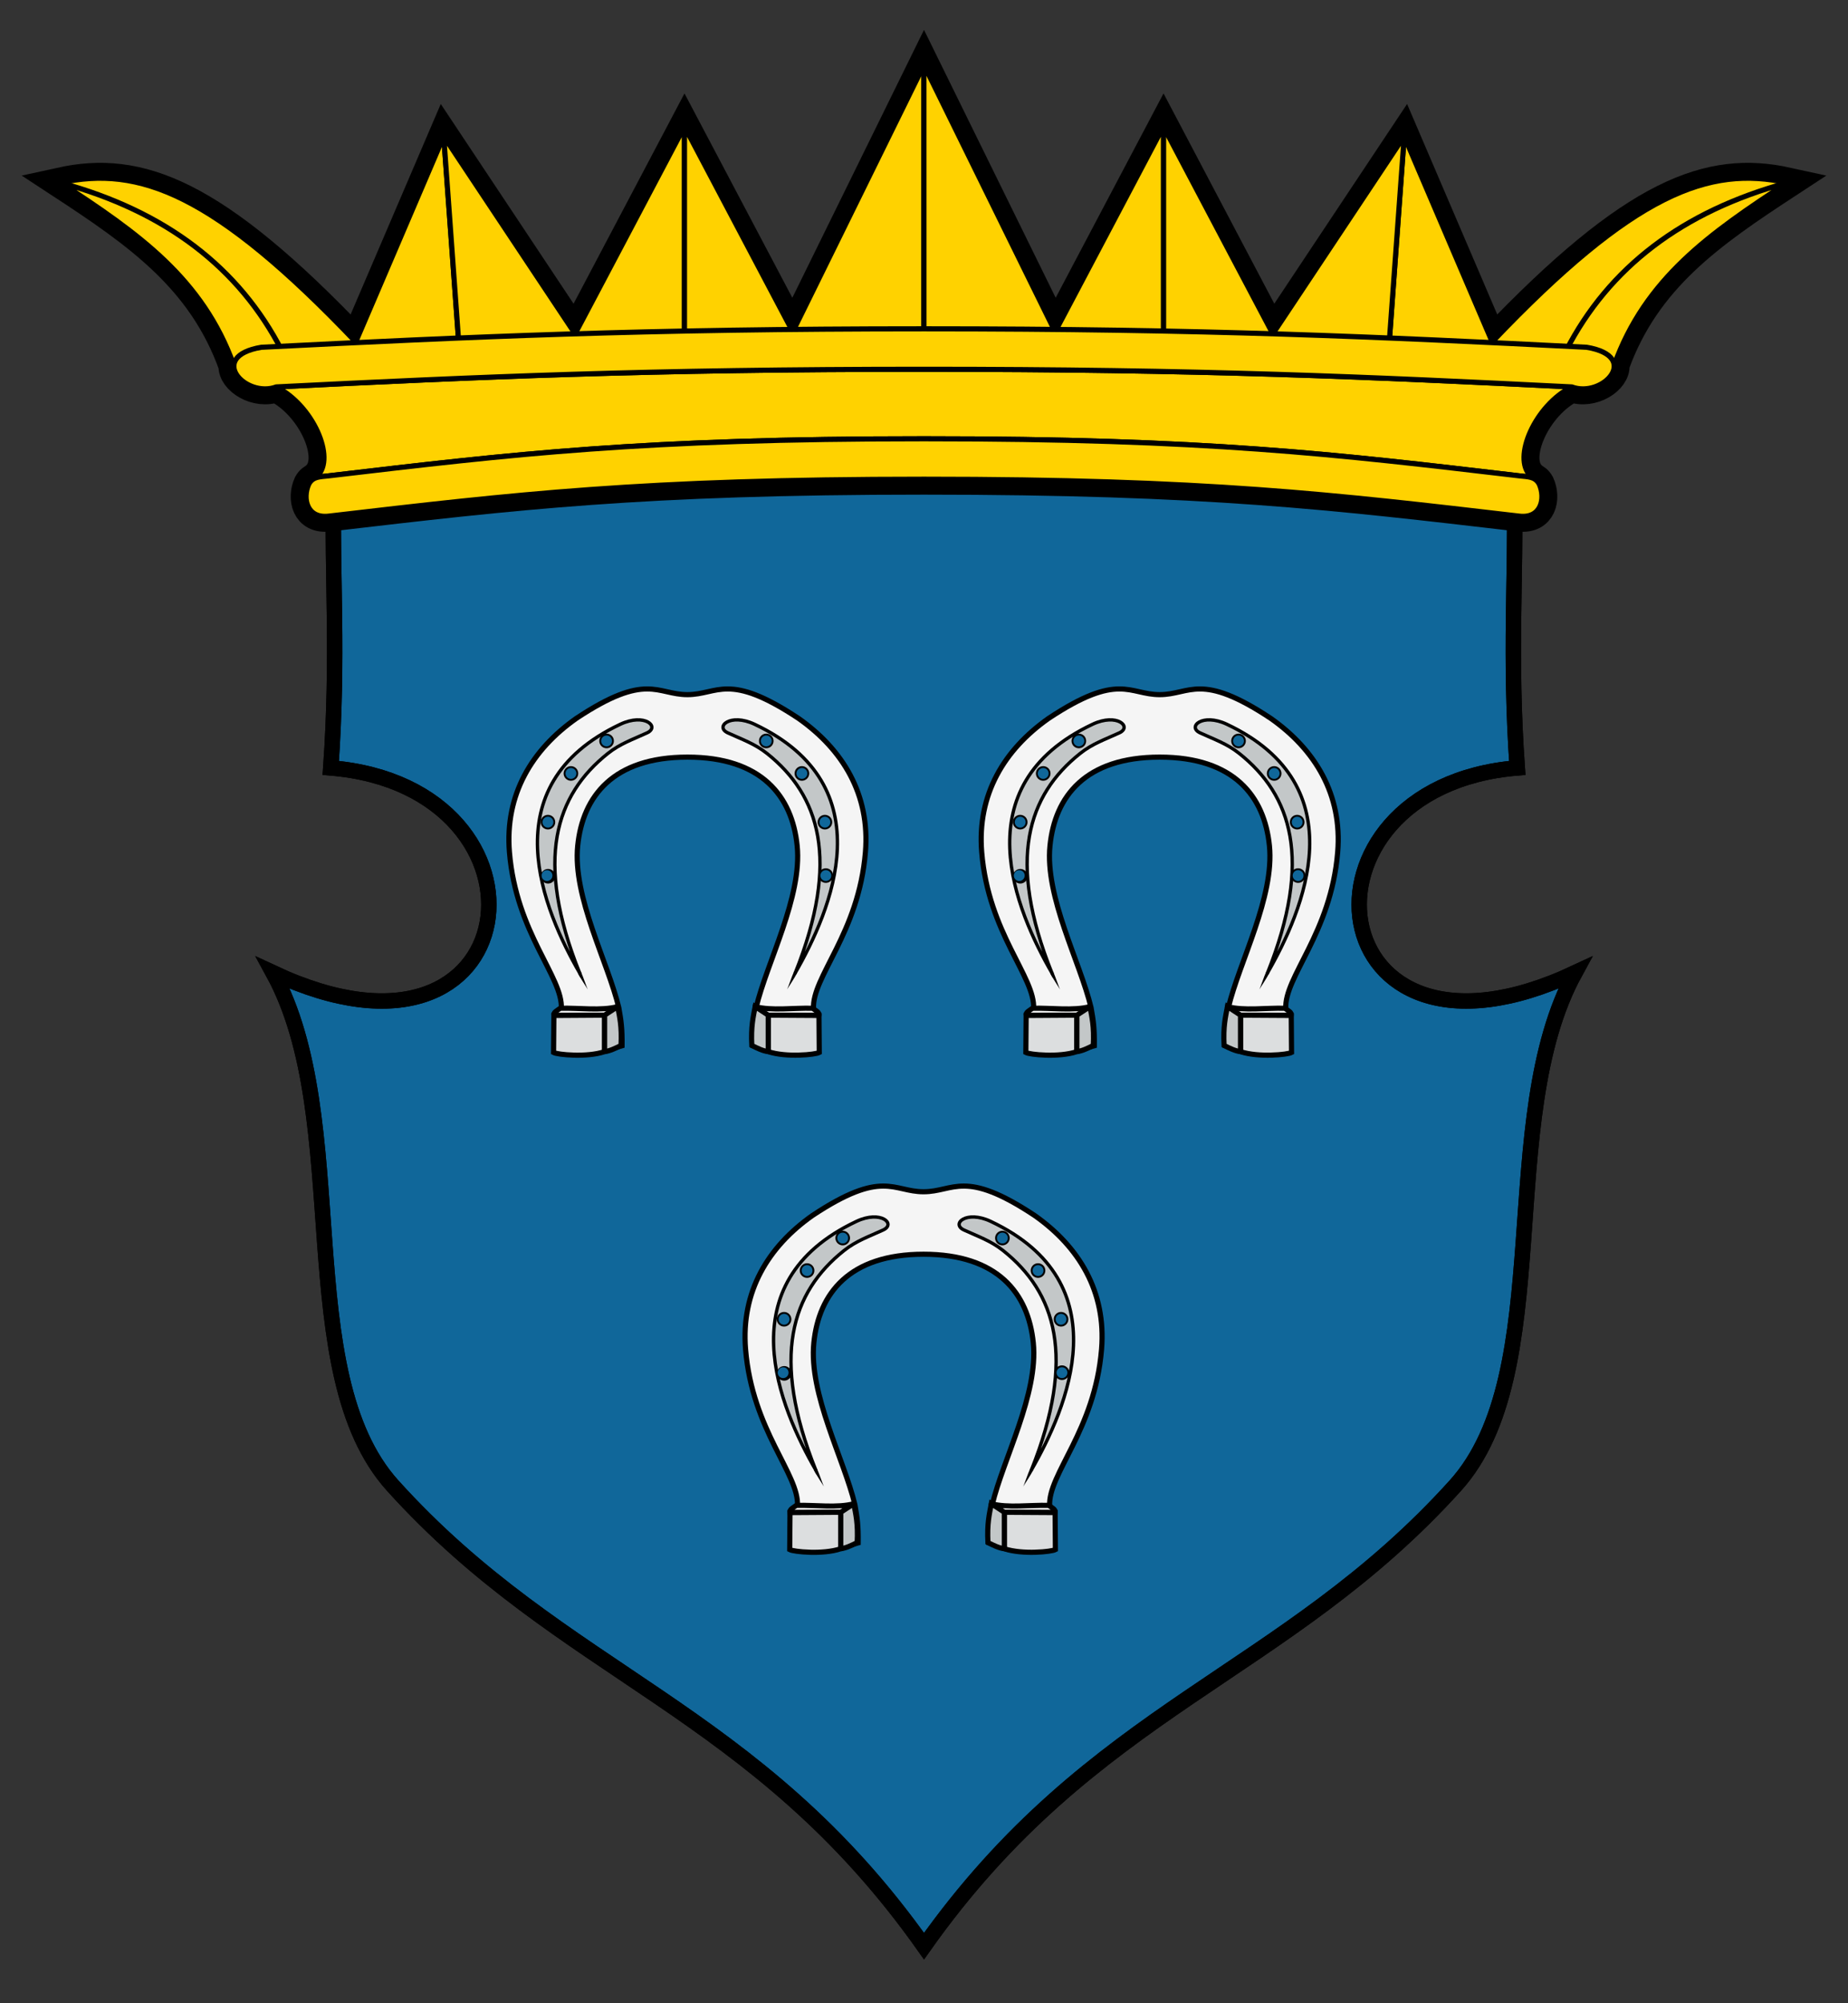 <?xml version="1.0" encoding="UTF-8" standalone="no"?>
<!-- Created with Inkscape (http://www.inkscape.org/) -->
<svg id="svg2" xmlns:rdf="http://www.w3.org/1999/02/22-rdf-syntax-ns#" xmlns="http://www.w3.org/2000/svg" height="390" viewBox="0 0 360 390" width="360" version="1.1" xmlns:cc="http://creativecommons.org/ns#" xmlns:dc="http://purl.org/dc/elements/1.1/">
 <rect x="0" y="0" width="360" height="390" fill="#333333" stroke="none"/>
 <path id="path2863" d="m180 89.032-115.02 6.494c-0.332 16.284 0.99 32.304-0.546 53.974 45.963 3.799 39.042 63.404-11.218 39.912 15.671 28.686 3.318 77.699 23.277 99.807 33.387 36.97 70.587 43.11 103.51 89.67 32.918-46.555 70.126-52.692 103.51-89.671 19.958-22.108 7.606-71.121 23.277-99.807-50.26 23.492-57.181-36.113-11.218-39.912-1.536-21.667-0.215-37.684-0.552-53.971z" stroke="#000" stroke-miterlimit="5.634" stroke-width="3" fill="#10679a"/>
 <path id="path3022" d="m180 12.614-25.344 51.531c-0.143 0.001-0.295-0.001-0.438 0l-20.875-39.531-21.312 40.375-25.594-38.469-17.156 40.031c-27.734-29.11-42.318-34.286-57.438-30.969 15.002 9.813 27.645 18.583 33.719 35.562-0.17 2.715 4.347 5.628 8.25 4.188 7.15 3.577 11.629 13.825 8.031 17.312-0.139 0.135-0.252 0.284-0.375 0.438-0.525 0.205-0.964 0.525-1.312 1.156-1.252 2.801-0.39 6.747 3.875 6.25 36.202-4.216 60.956-7.188 115.97-7.188 55.013 0 79.767 2.971 115.97 7.188 4.265 0.498 5.127-3.449 3.875-6.25-0.349-0.631-0.788-0.951-1.312-1.156-0.012-0.005-0.019-0.027-0.031-0.031-0.112-0.141-0.215-0.282-0.344-0.406-3.598-3.487 0.881-13.735 8.031-17.312 3.946 1.457 8.528-1.541 8.25-4.281-0.001-0.01 0.001-0.021 0-0.031 6.091-16.9 18.752-25.648 33.719-35.438-15.12-3.317-29.735 1.859-57.469 30.969l-17.156-40.031-25.594 38.469-21.281-40.375-20.875 39.531c-0.142-0.001-0.295 0.001-0.438 0z" stroke="#000" stroke-width="6"/>
 <g stroke-linejoin="round" stroke="#000" stroke-linecap="round" stroke-miterlimit="5.634" fill="#ffd200">
  <g>
   <path id="path3921" d="m180 12.621-0.009 72.795h-25.337v-21.283l25.346-51.512z"/>
   <path id="path3923" d="m133.34 85.416h-21.311v-20.425l21.311-40.364z"/>
   <path id="path3925" d="m69.234 66.717 17.206-40.195l4.282 58.894h-21.311z"/>
   <path id="path3927" d="m86.44 26.522l25.593 38.469v20.425h-21.308z"/>
   <path id="path3929" d="m11.829 35.579c15.002 9.813 27.667 18.577 33.741 35.556l23.841-4.451c-27.817-29.227-42.44-34.428-57.582-31.105z"/>
  </g>
  <path id="path3933" d="m133.34 85.416h21.311v-20.425l-21.311-40.364z"/>
  <g>
   <path id="path4004" d="m11.828 35.579c15.002 9.813 27.659 18.588 33.733 35.568l16.393-3.054-7.014 0.237c-8.351-16.257-22.699-27.185-43.112-32.751z"/>
   <path id="path4007" d="m179.98 12.621 0.009 72.795h25.337v-21.283l-25.346-51.512z"/>
   <path id="path4009" d="m226.64 85.416h21.311v-20.425l-21.311-40.364z"/>
   <path id="path4011" d="m290.75 66.717-17.206-40.195l-4.28 58.894h21.311z"/>
   <path id="path4013" d="m273.55 26.522-25.593 38.469v20.425h21.311z"/>
   <path id="path4015" d="m348.16 35.579c-15.002 9.813-27.667 18.577-33.741 35.556l-23.841-4.451c27.81-29.227 42.43-34.428 57.58-31.105z"/>
  </g>
  <path id="path4017" d="m226.64 85.416h-21.311v-20.425l21.311-40.364z"/>
  <path id="path4019" d="m348.16 35.579c-15.002 9.813-27.659 18.588-33.733 35.568l-16.393-3.054 7.014 0.237c8.351-16.257 22.699-27.185 43.112-32.751z"/>
 </g>
 <path id="path3924" d="m180 89.032-115.02 6.494c-0.332 16.284 0.99 32.304-0.546 53.974 45.963 3.799 39.042 63.404-11.218 39.912 15.671 28.686 3.318 77.699 23.277 99.807 33.387 36.97 70.587 43.11 103.51 89.67 32.918-46.555 70.126-52.692 103.51-89.671 19.958-22.108 7.606-71.121 23.277-99.807-50.26 23.492-57.181-36.113-11.218-39.912-1.536-21.667-0.215-37.684-0.552-53.971z" stroke="#000" stroke-miterlimit="5.634" stroke-width="3" fill="none"/>
 <g id="g4797" stroke="#000" fill="#ffd200" transform="translate(2.5 160.36)">
  <path id="path3855" d="m177.5-88.469c-53.586 0-86.784 1.468-126.19 3.438 7.15 3.577 11.629 13.825 8.031 17.312-0.139 0.135-0.252 0.284-0.375 0.438 0.722-0.285 1.57-0.321 2.562-0.438 36.196-4.262 60.956-7.219 115.97-7.219 55.013 0 79.772 2.957 115.97 7.219 0.993 0.117 1.84 0.153 2.562 0.438-0.123-0.154-0.236-0.303-0.375-0.438-3.598-3.487 0.881-13.735 8.031-17.312-39.403-1.969-72.602-3.438-126.19-3.438z"/>
  <path id="path3857" d="m177.5-96.344c-54.88 0-88.417 1.554-129.09 3.594-10.644 1.779-3.129 9.947 2.906 7.719 39.403-1.969 72.602-3.438 126.19-3.438 53.586 0 86.784 1.468 126.19 3.438 6.035 2.228 13.55-5.94 2.906-7.719-40.676-2.04-74.214-3.594-129.09-3.594zm0 21.406c-55.013 0-79.772 2.957-115.97 7.219-1.702 0.2-3.053 0.105-3.875 1.594-1.252 2.801-0.39 6.747 3.875 6.25 36.202-4.216 60.956-7.188 115.97-7.188 55.013 0 79.767 2.971 115.97 7.188 4.265 0.498 5.127-3.449 3.875-6.25-0.823-1.489-2.173-1.393-3.875-1.594-36.21-4.261-60.97-7.219-115.98-7.219z" stroke-miterlimit="5.634"/>
 </g>
 <circle id="ellipse2" cx="2279.7" cy="708.85" r="0" fill="#191919"/>
 <circle id="ellipse4" cx="2279.7" cy="708.62" r="0" fill="#fff"/>
 <circle id="ellipse6" cx="2311.1" cy="708.16" r="0" fill="#191919"/>
 <circle id="ellipse8" cx="2311.1" cy="708.16" r="0" fill="#fff"/>
 <circle id="ellipse10" cx="2295.2" cy="736.17" r="0" fill="#191919"/>
 <circle id="ellipse12" cx="2295.2" cy="735.95" r="0" fill="#fff"/>
 <circle id="ellipse14" cx="2410.4" cy="1211" r="0" fill="#191919"/>
 <circle id="ellipse16" cx="2410.4" cy="1210.7" r="0" fill="#fff"/>
 <circle id="ellipse18" cx="2441.8" cy="1210.3" r="0" fill="#191919"/>
 <circle id="ellipse20" cx="2441.8" cy="1210.3" r="0" fill="#fff"/>
 <circle id="ellipse22" cx="2425.9" cy="1238.3" r="0" fill="#191919"/>
 <circle id="ellipse24" cx="2425.9" cy="1238.1" r="0" fill="#fff"/>
 <circle id="ellipse26" cx="3038.3" cy="1083.8" r="0" fill="#191919"/>
 <circle id="ellipse28" cx="3038.3" cy="1083.5" r="0" fill="#fff"/>
 <circle id="ellipse30" cx="3069.7" cy="1083.1" r="0" fill="#191919"/>
 <circle id="ellipse32" cx="3069.7" cy="1083.1" r="0" fill="#fff"/>
 <circle id="ellipse34" cx="3053.8" cy="1111.1" r="0" fill="#191919"/>
 <circle id="ellipse36" cx="3053.8" cy="1110.9" r="0" fill="#fff"/>
 <circle id="ellipse38" cx="3169" cy="1585.9" r="0" fill="#191919"/>
 <circle id="ellipse40" cx="3169" cy="1585.6" r="0" fill="#fff"/>
 <circle id="ellipse42" cx="3200.4" cy="1585.2" r="0" fill="#191919"/>
 <circle id="ellipse44" cx="3200.4" cy="1585.2" r="0" fill="#fff"/>
 <circle id="ellipse46" cx="3184.5" cy="1613.2" r="0" fill="#191919"/>
 <circle id="ellipse48" cx="3184.5" cy="1613" r="0" fill="#fff"/>
 <circle id="ellipse5287" cx="1958.5" cy="682.36" r="0" fill="#191919"/>
 <circle id="ellipse5289" cx="1958.5" cy="681.36" r="0" fill="#fff"/>
 <circle id="ellipse5291" cx="2096.3" cy="679.36" r="0" fill="#191919"/>
 <circle id="ellipse5293" cx="2096.3" cy="679.36" r="0" fill="#fff"/>
 <circle id="ellipse5295" cx="2026.4" cy="802.26" r="0" fill="#191919"/>
 <circle id="ellipse5297" cx="2026.4" cy="801.26" r="0" fill="#fff"/>
 <g id="g4676" transform="translate(-324.03 108.54)">
  <g id="g5630" transform="translate(371.53 -31.011)">
   <g id="g5246" transform="matrix(.683 0 0 .683 336.48 36.151)">
    <g id="g39" stroke="#000">
     <path id="path4429" d="m-401.25 133.73-0.841-12.606c0.525-9.087-12.908-21.5-14.803-44.669-1.35-16.42 6.43-29.228 19.07-38.123 20.11-13.343 22.96-6.773 31.69-6.773 8.736 0 11.585-6.569 31.691 6.773 12.65 8.895 20.43 21.704 19.08 38.127-1.9 23.17-15.33 35.585-14.8 44.665l-0.841 12.606-11.593-0.711-4.876-1.368c-0.062-4.88 0.253-7.141 0.925-10.856 3.099-13.021 13.201-31.533 11.718-46.178-1.427-14.094-10.112-25.248-31.297-25.248-21.184 0-29.868 11.154-31.295 25.248-1.48 14.646 8.62 33.154 11.72 46.174 0.671 3.715 0.987 5.976 0.925 10.856l-4.876 1.368z" fill-rule="evenodd" stroke-width="1.465" fill="#f5f5f5"/>
     <path id="path4431" d="m-396.85 110.94c-10.19-17.659-25.76-53.354 11.59-70.942 6.95-3.275 11.37 0.726 7.61 2.462-3.964 1.833-7.642 3.053-11.185 5.877-14.887 11.864-20.981 30.24-8.014 62.6zm61.445 0c12.96-32.362 6.87-50.74-8.017-62.604-3.543-2.823-7.221-4.044-11.185-5.877-3.754-1.736 0.661-5.737 7.616-2.462 37.35 17.588 21.774 53.283 11.586 70.942z" fill-rule="evenodd" stroke-width=".951px" fill="#c3c7c8"/>
     <circle id="circle4433" stroke-linejoin="round" stroke-width="1.08" stroke-linecap="round" transform="scale(1,-1)" cy="-83.327" cx="-405.88" r="1.545" fill="#ffd200"/>
    </g>
    <g id="g165" stroke-linejoin="round" transform="matrix(.951 0 0 -.951 390.1 606.23)" stroke-linecap="round" stroke-width="1.136">
     <circle id="circle4435" cy="550.05" cx="-837.31" r="1.625" fill="#10679a"/>
     <circle id="circle4437" stroke="#000" cy="566.06" cx="-837.03" r="1.625" fill="#ffd200"/>
     <circle id="circle4439" cy="566.06" cx="-837.03" r="1.625" fill="#10679a"/>
     <circle id="circle4441" stroke="#000" cy="580.66" cx="-830.13" r="1.625"/>
     <circle id="circle4443" cy="580.66" cx="-830.13" r="1.625" fill="#10679a"/>
     <circle id="circle4445" stroke="#000" cy="590.4" cx="-819.44" r="1.625"/>
     <circle id="circle4447" cy="590.4" cx="-819.44" r="1.625" fill="#10679a"/>
    </g>
    <g id="g170" fill-rule="evenodd" transform="matrix(.951 0 0 -.951 390.1 606.23)" stroke="#000" stroke-width="1.541">
     <path id="path4449" fill="#f5f5f5" d="m-835.25 508.12c-0.171 1.003 0.949 1.422 1.924 2.16 5.741 0.148 12.215-0.829 17.209 0.492 0.341-1.283-2.022-2.243-3.602-2.559zm79.51 0-15.531 0.094c-1.58 0.316-3.942 1.276-3.602 2.559 4.994-1.321 11.468-0.344 17.209-0.492 0.975-0.738 2.095-1.157 1.924-2.16z"/>
     <path id="path4451" fill="#dcdedf" d="m-829.31 496.23c-2.992 0.081-5.444 0.469-6.027 0.785l0.09 11.1 15.22 0.1v-10.94c-2.75-0.91-6.28-1.13-9.27-1.05zm67.627 0c-2.992-0.081-6.526 0.143-9.277 1.047l-0.002 10.936 15.221-0.092 0.086-11.105c-0.583-0.317-3.035-0.704-6.027-0.785z"/>
     <path id="path4453" fill="#c3c7c8" d="m-820.03 497.28 0.002 10.936 3.912 2.561c0.589-3.129 1.305-5.881 1.012-11.648-1.671-0.842-3.337-1.658-4.926-1.848zm49.072 0c-1.589 0.189-3.255 1.005-4.926 1.848-0.293 5.767 0.422 8.519 1.012 11.648l3.912-2.561z"/>
    </g>
    <g id="g180" stroke-linejoin="round" transform="matrix(.951 0 0 -.951 390.1 606.23)" stroke-linecap="round" stroke-width="1.136">
     <circle id="circle4455" transform="scale(-1,1)" stroke="#000" cy="550.05" cx="753.68" r="1.625" fill="#ffd200"/>
     <circle id="circle4457" transform="scale(-1,1)" cy="550.05" cx="753.68" r="1.625" fill="#10679a"/>
     <circle id="circle4459" transform="scale(-1,1)" stroke="#000" cy="566.06" cx="753.96" r="1.625" fill="#ffd200"/>
     <circle id="circle4461" transform="scale(-1,1)" cy="566.06" cx="753.96" r="1.625" fill="#10679a"/>
     <circle id="circle4463" transform="scale(-1,1)" stroke="#000" cy="580.66" cx="760.86" r="1.625"/>
     <circle id="circle4465" transform="scale(-1,1)" cy="580.66" cx="760.86" r="1.625" fill="#10679a"/>
     <circle id="circle4467" transform="scale(-1,1)" stroke="#000" cy="590.4" cx="771.55" r="1.625" fill="#ffd200"/>
     <circle id="circle4469" transform="scale(-1,1)" cy="590.4" cx="771.55" r="1.625" fill="#10679a"/>
    </g>
    <path id="path4471" stroke-width=".951px" d="m-397.23 110.16c0.06 0.125 0.707 0.368 0.789 0.538 0.185 0.383 0.622 1.555 1.024 2.642 0.41 1.108 0.735 2.018 0.849 2.243-0.143-0.281-0.658-1.043-1.278-2.033-0.624-0.996-1.263-2.038-1.455-2.436-0.082-0.17 0.131-0.829 0.072-0.954z"/>
    <path id="path4473" stroke-width=".951px" d="m-335.03 110.16c-0.06 0.125 0.154 0.784 0.072 0.954-0.193 0.399-0.831 1.44-1.455 2.436-0.62 0.99-1.135 1.752-1.278 2.033 0.114-0.225 0.439-1.135 0.849-2.243 0.403-1.087 0.839-2.259 1.024-2.642 0.082-0.17 0.729-0.413 0.789-0.538z"/>
   </g>
   <g id="g5300" transform="matrix(.683 0 0 .683 428.48 36.151)">
    <g id="g68" stroke="#000">
     <path id="path5248" d="m-401.25 133.73-0.841-12.606c0.525-9.087-12.908-21.5-14.803-44.669-1.35-16.42 6.43-29.228 19.07-38.123 20.11-13.343 22.96-6.773 31.69-6.773 8.736 0 11.585-6.569 31.691 6.773 12.65 8.895 20.43 21.704 19.08 38.127-1.9 23.17-15.33 35.585-14.8 44.665l-0.841 12.606-11.593-0.711-4.876-1.368c-0.062-4.88 0.253-7.141 0.925-10.856 3.099-13.021 13.201-31.533 11.718-46.178-1.427-14.094-10.112-25.248-31.297-25.248-21.184 0-29.868 11.154-31.295 25.248-1.48 14.646 8.62 33.154 11.72 46.174 0.671 3.715 0.987 5.976 0.925 10.856l-4.876 1.368z" fill-rule="evenodd" stroke-width="1.465" fill="#f5f5f5"/>
     <path id="path5250" d="m-396.85 110.94c-10.19-17.659-25.76-53.354 11.59-70.942 6.95-3.275 11.37 0.726 7.61 2.462-3.964 1.833-7.642 3.053-11.185 5.877-14.887 11.864-20.981 30.24-8.014 62.6zm61.445 0c12.96-32.362 6.87-50.74-8.017-62.604-3.543-2.823-7.221-4.044-11.185-5.877-3.754-1.736 0.661-5.737 7.616-2.462 37.35 17.588 21.774 53.283 11.586 70.942z" fill-rule="evenodd" stroke-width=".951px" fill="#c3c7c8"/>
     <circle id="circle5252" stroke-linejoin="round" stroke-width="1.08" stroke-linecap="round" transform="scale(1,-1)" cy="-83.327" cx="-405.88" r="1.545" fill="#ffd200"/>
    </g>
    <g id="g5268" stroke-linejoin="round" transform="matrix(.951 0 0 -.951 390.1 606.23)" stroke-linecap="round" stroke-width="1.136">
     <circle id="circle5254" cy="550.05" cx="-837.31" r="1.625" fill="#10679a"/>
     <circle id="circle5256" stroke="#000" cy="566.06" cx="-837.03" r="1.625" fill="#ffd200"/>
     <circle id="circle5258" cy="566.06" cx="-837.03" r="1.625" fill="#10679a"/>
     <circle id="circle5260" stroke="#000" cy="580.66" cx="-830.13" r="1.625"/>
     <circle id="circle5262" cy="580.66" cx="-830.13" r="1.625" fill="#10679a"/>
     <circle id="circle5264" stroke="#000" cy="590.4" cx="-819.44" r="1.625"/>
     <circle id="circle5266" cy="590.4" cx="-819.44" r="1.625" fill="#10679a"/>
    </g>
    <g id="g5276" fill-rule="evenodd" transform="matrix(.951 0 0 -.951 390.1 606.23)" stroke="#000" stroke-width="1.541">
     <path id="path5270" fill="#f5f5f5" d="m-835.25 508.12c-0.171 1.003 0.949 1.422 1.924 2.16 5.741 0.148 12.215-0.829 17.209 0.492 0.341-1.283-2.022-2.243-3.602-2.559zm79.51 0-15.531 0.094c-1.58 0.316-3.942 1.276-3.602 2.559 4.994-1.321 11.468-0.344 17.209-0.492 0.975-0.738 2.095-1.157 1.924-2.16z"/>
     <path id="path5272" fill="#dcdedf" d="m-829.31 496.23c-2.992 0.081-5.444 0.469-6.027 0.785l0.09 11.1 15.22 0.1v-10.94c-2.75-0.91-6.28-1.13-9.27-1.05zm67.627 0c-2.992-0.081-6.526 0.143-9.277 1.047l-0.002 10.936 15.221-0.092 0.086-11.105c-0.583-0.317-3.035-0.704-6.027-0.785z"/>
     <path id="path5274" fill="#c3c7c8" d="m-820.03 497.28 0.002 10.936 3.912 2.561c0.589-3.129 1.305-5.881 1.012-11.648-1.671-0.842-3.337-1.658-4.926-1.848zm49.072 0c-1.589 0.189-3.255 1.005-4.926 1.848-0.293 5.767 0.422 8.519 1.012 11.648l3.912-2.561z"/>
    </g>
    <g id="g5294" stroke-linejoin="round" transform="matrix(.951 0 0 -.951 390.1 606.23)" stroke-linecap="round" stroke-width="1.136">
     <circle id="circle5278" transform="scale(-1,1)" stroke="#000" cy="550.05" cx="753.68" r="1.625" fill="#ffd200"/>
     <circle id="circle5280" transform="scale(-1,1)" cy="550.05" cx="753.68" r="1.625" fill="#10679a"/>
     <circle id="circle5282" transform="scale(-1,1)" stroke="#000" cy="566.06" cx="753.96" r="1.625" fill="#ffd200"/>
     <circle id="circle5284" transform="scale(-1,1)" cy="566.06" cx="753.96" r="1.625" fill="#10679a"/>
     <circle id="circle5286" transform="scale(-1,1)" stroke="#000" cy="580.66" cx="760.86" r="1.625"/>
     <circle id="circle5288" transform="scale(-1,1)" cy="580.66" cx="760.86" r="1.625" fill="#10679a"/>
     <circle id="circle5290" transform="scale(-1,1)" stroke="#000" cy="590.4" cx="771.55" r="1.625" fill="#ffd200"/>
     <circle id="circle5292" transform="scale(-1,1)" cy="590.4" cx="771.55" r="1.625" fill="#10679a"/>
    </g>
    <path id="path5296" stroke-width=".951px" d="m-397.23 110.16c0.06 0.125 0.707 0.368 0.789 0.538 0.185 0.383 0.622 1.555 1.024 2.642 0.41 1.108 0.735 2.018 0.849 2.243-0.143-0.281-0.658-1.043-1.278-2.033-0.624-0.996-1.263-2.038-1.455-2.436-0.082-0.17 0.131-0.829 0.072-0.954z"/>
    <path id="path5298" stroke-width=".951px" d="m-335.03 110.16c-0.06 0.125 0.154 0.784 0.072 0.954-0.193 0.399-0.831 1.44-1.455 2.436-0.62 0.99-1.135 1.752-1.278 2.033 0.114-0.225 0.439-1.135 0.849-2.243 0.403-1.087 0.839-2.259 1.024-2.642 0.082-0.17 0.729-0.413 0.789-0.538z"/>
   </g>
  </g>
  <g id="g5574" transform="matrix(.683 0 0 .683 754.01 101.92)">
   <g id="g98" stroke="#000">
    <path id="path5522" d="m-401.25 133.73-0.841-12.606c0.525-9.087-12.908-21.5-14.803-44.669-1.35-16.42 6.43-29.228 19.07-38.123 20.11-13.343 22.96-6.773 31.69-6.773 8.736 0 11.585-6.569 31.691 6.773 12.65 8.895 20.43 21.704 19.08 38.127-1.9 23.17-15.33 35.585-14.8 44.665l-0.841 12.606-11.593-0.711-4.876-1.368c-0.062-4.88 0.253-7.141 0.925-10.856 3.099-13.021 13.201-31.533 11.718-46.178-1.427-14.094-10.112-25.248-31.297-25.248-21.184 0-29.868 11.154-31.295 25.248-1.48 14.646 8.62 33.154 11.72 46.174 0.671 3.715 0.987 5.976 0.925 10.856l-4.876 1.368z" fill-rule="evenodd" stroke-width="1.465" fill="#f5f5f5"/>
    <path id="path5524" d="m-396.85 110.94c-10.19-17.659-25.76-53.354 11.59-70.942 6.95-3.275 11.37 0.726 7.61 2.462-3.964 1.833-7.642 3.053-11.185 5.877-14.887 11.864-20.981 30.24-8.014 62.6zm61.445 0c12.96-32.362 6.87-50.74-8.017-62.604-3.543-2.823-7.221-4.044-11.185-5.877-3.754-1.736 0.661-5.737 7.616-2.462 37.35 17.588 21.774 53.283 11.586 70.942z" fill-rule="evenodd" stroke-width=".951px" fill="#c3c7c8"/>
    <circle id="circle5526" stroke-linejoin="round" stroke-width="1.08" stroke-linecap="round" transform="scale(1,-1)" cy="-83.327" cx="-405.88" r="1.545" fill="#ffd200"/>
   </g>
   <g id="g5542" stroke-linejoin="round" transform="matrix(.951 0 0 -.951 390.1 606.23)" stroke-linecap="round" stroke-width="1.136">
    <circle id="circle5528" cy="550.05" cx="-837.31" r="1.625" fill="#10679a"/>
    <circle id="circle5530" stroke="#000" cy="566.06" cx="-837.03" r="1.625" fill="#ffd200"/>
    <circle id="circle5532" cy="566.06" cx="-837.03" r="1.625" fill="#10679a"/>
    <circle id="circle5534" stroke="#000" cy="580.66" cx="-830.13" r="1.625"/>
    <circle id="circle5536" cy="580.66" cx="-830.13" r="1.625" fill="#10679a"/>
    <circle id="circle5538" stroke="#000" cy="590.4" cx="-819.44" r="1.625"/>
    <circle id="circle5540" cy="590.4" cx="-819.44" r="1.625" fill="#10679a"/>
   </g>
   <g id="g5550" fill-rule="evenodd" transform="matrix(.951 0 0 -.951 390.1 606.23)" stroke="#000" stroke-width="1.541">
    <path id="path5544" fill="#f5f5f5" d="m-835.25 508.12c-0.171 1.003 0.949 1.422 1.924 2.16 5.741 0.148 12.215-0.829 17.209 0.492 0.341-1.283-2.022-2.243-3.602-2.559zm79.51 0-15.531 0.094c-1.58 0.316-3.942 1.276-3.602 2.559 4.994-1.321 11.468-0.344 17.209-0.492 0.975-0.738 2.095-1.157 1.924-2.16z"/>
    <path id="path5546" fill="#dcdedf" d="m-829.31 496.23c-2.992 0.081-5.444 0.469-6.027 0.785l0.09 11.1 15.22 0.1v-10.94c-2.75-0.91-6.28-1.13-9.27-1.05zm67.627 0c-2.992-0.081-6.526 0.143-9.277 1.047l-0.002 10.936 15.221-0.092 0.086-11.105c-0.583-0.317-3.035-0.704-6.027-0.785z"/>
    <path id="path5548" fill="#c3c7c8" d="m-820.03 497.28 0.002 10.936 3.912 2.561c0.589-3.129 1.305-5.881 1.012-11.648-1.671-0.842-3.337-1.658-4.926-1.848zm49.072 0c-1.589 0.189-3.255 1.005-4.926 1.848-0.293 5.767 0.422 8.519 1.012 11.648l3.912-2.561z"/>
   </g>
   <g id="g5568" stroke-linejoin="round" transform="matrix(.951 0 0 -.951 390.1 606.23)" stroke-linecap="round" stroke-width="1.136">
    <circle id="circle5552" transform="scale(-1,1)" stroke="#000" cy="550.05" cx="753.68" r="1.625" fill="#ffd200"/>
    <circle id="circle5554" transform="scale(-1,1)" cy="550.05" cx="753.68" r="1.625" fill="#10679a"/>
    <circle id="circle5556" transform="scale(-1,1)" stroke="#000" cy="566.06" cx="753.96" r="1.625" fill="#ffd200"/>
    <circle id="circle5558" transform="scale(-1,1)" cy="566.06" cx="753.96" r="1.625" fill="#10679a"/>
    <circle id="circle5560" transform="scale(-1,1)" stroke="#000" cy="580.66" cx="760.86" r="1.625"/>
    <circle id="circle5562" transform="scale(-1,1)" cy="580.66" cx="760.86" r="1.625" fill="#10679a"/>
    <circle id="circle5564" transform="scale(-1,1)" stroke="#000" cy="590.4" cx="771.55" r="1.625" fill="#ffd200"/>
    <circle id="circle5566" transform="scale(-1,1)" cy="590.4" cx="771.55" r="1.625" fill="#10679a"/>
   </g>
   <path id="path5570" stroke-width=".951px" d="m-397.23 110.16c0.06 0.125 0.707 0.368 0.789 0.538 0.185 0.383 0.622 1.555 1.024 2.642 0.41 1.108 0.735 2.018 0.849 2.243-0.143-0.281-0.658-1.043-1.278-2.033-0.624-0.996-1.263-2.038-1.455-2.436-0.082-0.17 0.131-0.829 0.072-0.954z"/>
   <path id="path5572" stroke-width=".951px" d="m-335.03 110.16c-0.06 0.125 0.154 0.784 0.072 0.954-0.193 0.399-0.831 1.44-1.455 2.436-0.62 0.99-1.135 1.752-1.278 2.033 0.114-0.225 0.439-1.135 0.849-2.243 0.403-1.087 0.839-2.259 1.024-2.642 0.082-0.17 0.729-0.413 0.789-0.538z"/>
  </g>
 </g>
</svg>
